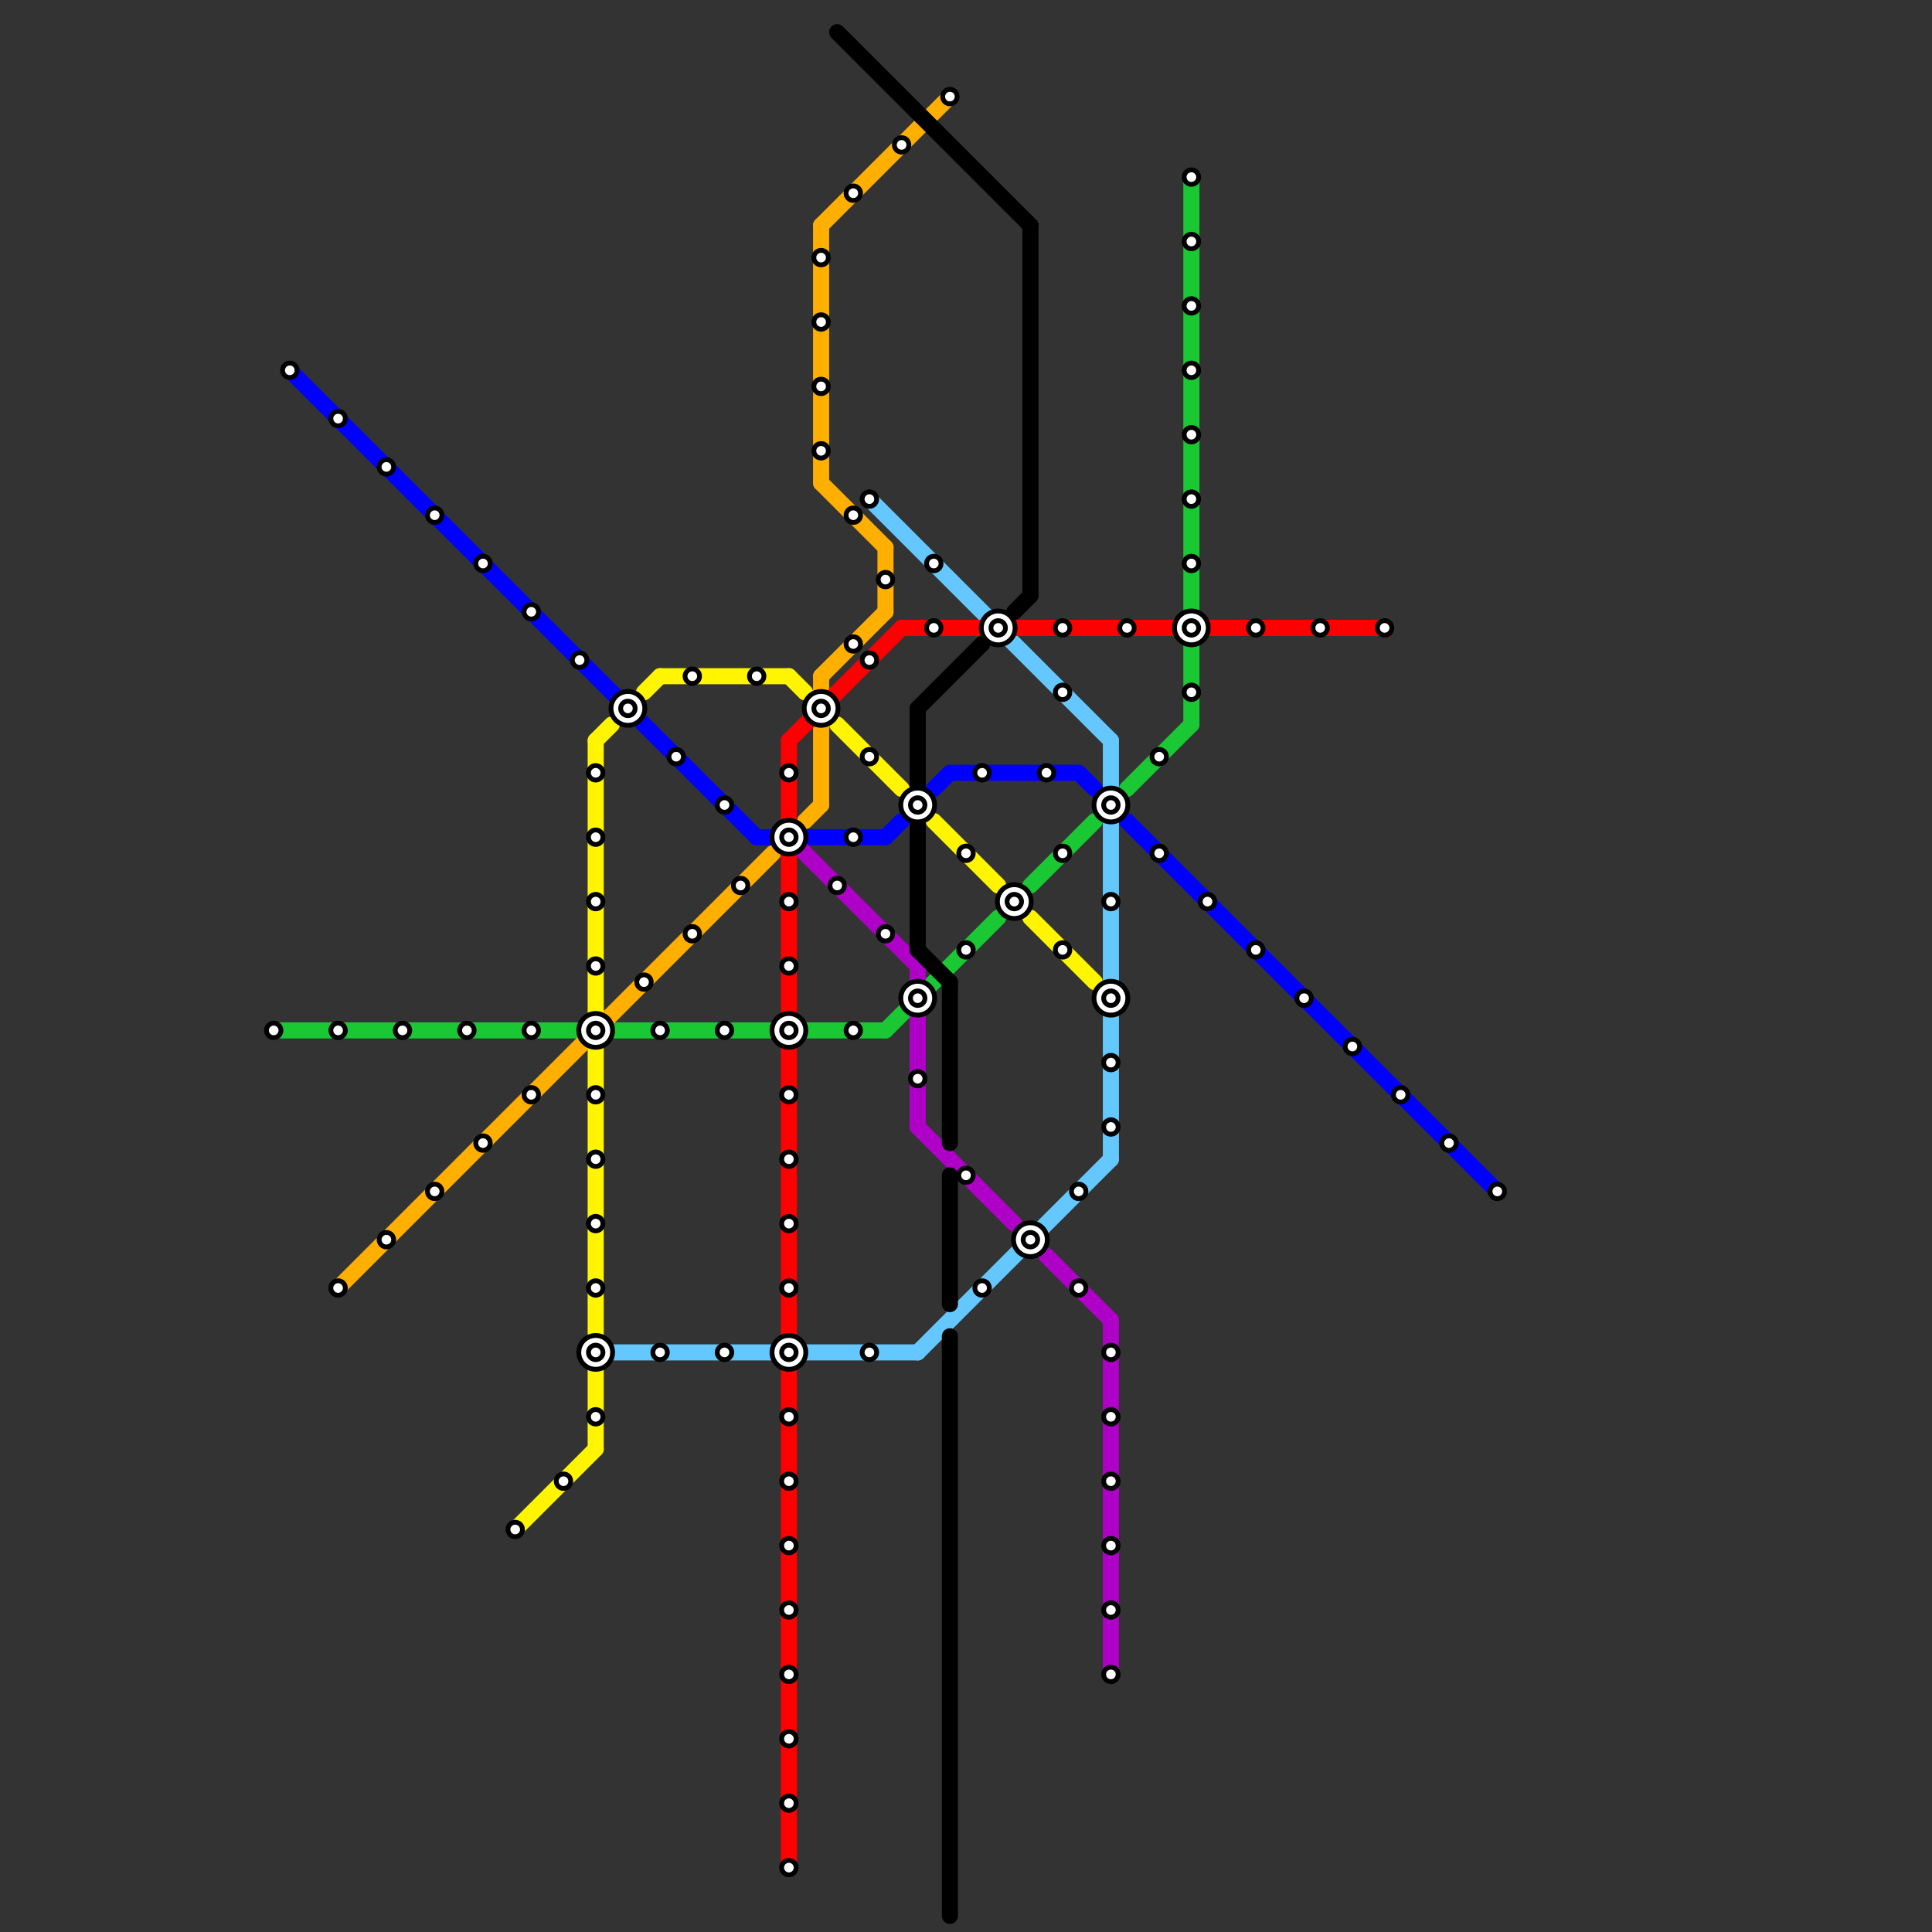
<svg version="1.1" xmlns="http://www.w3.org/2000/svg" viewBox="0 0 120 120">
<rect x="0" y="0" width="120" height="120" fill="#333333" stroke="none"/>
<style>text { font: 1px Helvetica; font-weight: 600; white-space: pre; dominant-baseline: central; } line { stroke-width: 1; fill: none; stroke-linecap: round; stroke-linejoin: round; } .c0 { stroke: #19c832 } .c1 { stroke: #0000ff } .c2 { stroke: #ffaf00 } .c3 { stroke: #fff500 } .c4 { stroke: #64c8ff } .c5 { stroke: #ff0000 } .c6 { stroke: #af00c8 } .c7 { stroke: #000000 } .c8 { stroke: #969697 }</style><defs><g id="wm-xf"><circle r="1.2" fill="#000"/><circle r="0.9" fill="#fff"/><circle r="0.6" fill="#000"/><circle r="0.3" fill="#fff"/></g><g id="wm"><circle r="0.6" fill="#000"/><circle r="0.3" fill="#fff"/></g></defs><line class="c0" x1="50" y1="64" x2="55" y2="64"/><line class="c0" x1="74" y1="40" x2="74" y2="45"/><line class="c0" x1="17" y1="64" x2="36" y2="64"/><line class="c0" x1="70" y1="49" x2="74" y2="45"/><line class="c0" x1="64" y1="55" x2="68" y2="51"/><line class="c0" x1="55" y1="64" x2="62" y2="57"/><line class="c0" x1="38" y1="64" x2="48" y2="64"/><line class="c0" x1="74" y1="11" x2="74" y2="38"/><line class="c1" x1="59" y1="48" x2="67" y2="48"/><line class="c1" x1="70" y1="51" x2="93" y2="74"/><line class="c1" x1="18" y1="23" x2="47" y2="52"/><line class="c1" x1="47" y1="52" x2="48" y2="52"/><line class="c1" x1="58" y1="49" x2="59" y2="48"/><line class="c1" x1="50" y1="52" x2="55" y2="52"/><line class="c1" x1="67" y1="48" x2="68" y2="49"/><line class="c1" x1="55" y1="52" x2="56" y2="51"/><line class="c2" x1="51" y1="14" x2="51" y2="30"/><line class="c2" x1="50" y1="51" x2="51" y2="50"/><line class="c2" x1="51" y1="42" x2="51" y2="43"/><line class="c2" x1="51" y1="42" x2="55" y2="38"/><line class="c2" x1="51" y1="14" x2="59" y2="6"/><line class="c2" x1="51" y1="30" x2="55" y2="34"/><line class="c2" x1="55" y1="34" x2="55" y2="38"/><line class="c2" x1="51" y1="45" x2="51" y2="50"/><line class="c2" x1="21" y1="80" x2="48" y2="53"/><line class="c3" x1="58" y1="51" x2="62" y2="55"/><line class="c3" x1="64" y1="57" x2="68" y2="61"/><line class="c3" x1="37" y1="46" x2="37" y2="63"/><line class="c3" x1="40" y1="43" x2="41" y2="42"/><line class="c3" x1="37" y1="46" x2="38" y2="45"/><line class="c3" x1="52" y1="45" x2="56" y2="49"/><line class="c3" x1="32" y1="95" x2="37" y2="90"/><line class="c3" x1="49" y1="42" x2="50" y2="43"/><line class="c3" x1="41" y1="42" x2="49" y2="42"/><line class="c3" x1="37" y1="65" x2="37" y2="90"/><line class="c4" x1="69" y1="46" x2="69" y2="72"/><line class="c4" x1="57" y1="84" x2="69" y2="72"/><line class="c4" x1="54" y1="31" x2="69" y2="46"/><line class="c4" x1="38" y1="84" x2="48" y2="84"/><line class="c4" x1="50" y1="84" x2="57" y2="84"/><line class="c5" x1="49" y1="46" x2="56" y2="39"/><line class="c5" x1="56" y1="39" x2="61" y2="39"/><line class="c5" x1="49" y1="53" x2="49" y2="116"/><line class="c5" x1="49" y1="46" x2="49" y2="51"/><line class="c5" x1="63" y1="39" x2="86" y2="39"/><line class="c6" x1="57" y1="63" x2="57" y2="70"/><line class="c6" x1="65" y1="78" x2="69" y2="82"/><line class="c6" x1="49" y1="52" x2="57" y2="60"/><line class="c6" x1="57" y1="70" x2="63" y2="76"/><line class="c6" x1="57" y1="60" x2="57" y2="61"/><line class="c6" x1="69" y1="82" x2="69" y2="104"/><line class="c7" x1="52" y1="2" x2="64" y2="14"/><line class="c7" x1="57" y1="44" x2="57" y2="59"/><line class="c7" x1="64" y1="14" x2="64" y2="37"/><line class="c7" x1="59" y1="73" x2="59" y2="81"/><line class="c7" x1="63" y1="38" x2="64" y2="37"/><line class="c7" x1="57" y1="44" x2="61" y2="40"/><line class="c7" x1="59" y1="61" x2="59" y2="71"/><line class="c7" x1="59" y1="83" x2="59" y2="119"/><line class="c7" x1="57" y1="59" x2="59" y2="61"/><circle cx="63" cy="56" r="1" fill="#969697" />

<use x="17" y="64" href="#wm"/><use x="18" y="23" href="#wm"/><use x="21" y="26" href="#wm"/><use x="21" y="64" href="#wm"/><use x="21" y="80" href="#wm"/><use x="24" y="29" href="#wm"/><use x="24" y="77" href="#wm"/><use x="25" y="64" href="#wm"/><use x="27" y="32" href="#wm"/><use x="27" y="74" href="#wm"/><use x="29" y="64" href="#wm"/><use x="30" y="35" href="#wm"/><use x="30" y="71" href="#wm"/><use x="32" y="95" href="#wm"/><use x="33" y="38" href="#wm"/><use x="33" y="64" href="#wm"/><use x="33" y="68" href="#wm"/><use x="35" y="92" href="#wm"/><use x="36" y="41" href="#wm"/><use x="37" y="48" href="#wm"/><use x="37" y="52" href="#wm"/><use x="37" y="56" href="#wm"/><use x="37" y="60" href="#wm"/><use x="37" y="64" href="#wm-xf"/><use x="37" y="68" href="#wm"/><use x="37" y="72" href="#wm"/><use x="37" y="76" href="#wm"/><use x="37" y="80" href="#wm"/><use x="37" y="84" href="#wm-xf"/><use x="37" y="88" href="#wm"/><use x="39" y="44" href="#wm-xf"/><use x="40" y="61" href="#wm"/><use x="41" y="64" href="#wm"/><use x="41" y="84" href="#wm"/><use x="42" y="47" href="#wm"/><use x="43" y="42" href="#wm"/><use x="43" y="58" href="#wm"/><use x="45" y="50" href="#wm"/><use x="45" y="64" href="#wm"/><use x="45" y="84" href="#wm"/><use x="46" y="55" href="#wm"/><use x="47" y="42" href="#wm"/><use x="49" y="100" href="#wm"/><use x="49" y="104" href="#wm"/><use x="49" y="108" href="#wm"/><use x="49" y="112" href="#wm"/><use x="49" y="116" href="#wm"/><use x="49" y="48" href="#wm"/><use x="49" y="52" href="#wm-xf"/><use x="49" y="56" href="#wm"/><use x="49" y="60" href="#wm"/><use x="49" y="64" href="#wm-xf"/><use x="49" y="68" href="#wm"/><use x="49" y="72" href="#wm"/><use x="49" y="76" href="#wm"/><use x="49" y="80" href="#wm"/><use x="49" y="84" href="#wm-xf"/><use x="49" y="88" href="#wm"/><use x="49" y="92" href="#wm"/><use x="49" y="96" href="#wm"/><use x="51" y="16" href="#wm"/><use x="51" y="20" href="#wm"/><use x="51" y="24" href="#wm"/><use x="51" y="28" href="#wm"/><use x="51" y="44" href="#wm-xf"/><use x="52" y="55" href="#wm"/><use x="53" y="12" href="#wm"/><use x="53" y="32" href="#wm"/><use x="53" y="40" href="#wm"/><use x="53" y="52" href="#wm"/><use x="53" y="64" href="#wm"/><use x="54" y="31" href="#wm"/><use x="54" y="41" href="#wm"/><use x="54" y="47" href="#wm"/><use x="54" y="84" href="#wm"/><use x="55" y="36" href="#wm"/><use x="55" y="58" href="#wm"/><use x="56" y="9" href="#wm"/><use x="57" y="50" href="#wm-xf"/><use x="57" y="62" href="#wm-xf"/><use x="57" y="67" href="#wm"/><use x="58" y="35" href="#wm"/><use x="58" y="39" href="#wm"/><use x="59" y="6" href="#wm"/><use x="60" y="53" href="#wm"/><use x="60" y="59" href="#wm"/><use x="60" y="73" href="#wm"/><use x="61" y="48" href="#wm"/><use x="61" y="80" href="#wm"/><use x="62" y="39" href="#wm-xf"/><use x="63" y="56" href="#wm-xf"/><use x="64" y="77" href="#wm-xf"/><use x="65" y="48" href="#wm"/><use x="66" y="39" href="#wm"/><use x="66" y="43" href="#wm"/><use x="66" y="53" href="#wm"/><use x="66" y="59" href="#wm"/><use x="67" y="74" href="#wm"/><use x="67" y="80" href="#wm"/><use x="69" y="100" href="#wm"/><use x="69" y="104" href="#wm"/><use x="69" y="50" href="#wm-xf"/><use x="69" y="56" href="#wm"/><use x="69" y="62" href="#wm-xf"/><use x="69" y="66" href="#wm"/><use x="69" y="70" href="#wm"/><use x="69" y="84" href="#wm"/><use x="69" y="88" href="#wm"/><use x="69" y="92" href="#wm"/><use x="69" y="96" href="#wm"/><use x="70" y="39" href="#wm"/><use x="72" y="47" href="#wm"/><use x="72" y="53" href="#wm"/><use x="74" y="11" href="#wm"/><use x="74" y="15" href="#wm"/><use x="74" y="19" href="#wm"/><use x="74" y="23" href="#wm"/><use x="74" y="27" href="#wm"/><use x="74" y="31" href="#wm"/><use x="74" y="35" href="#wm"/><use x="74" y="39" href="#wm-xf"/><use x="74" y="43" href="#wm"/><use x="75" y="56" href="#wm"/><use x="78" y="39" href="#wm"/><use x="78" y="59" href="#wm"/><use x="81" y="62" href="#wm"/><use x="82" y="39" href="#wm"/><use x="84" y="65" href="#wm"/><use x="86" y="39" href="#wm"/><use x="87" y="68" href="#wm"/><use x="90" y="71" href="#wm"/><use x="93" y="74" href="#wm"/>
</svg>

